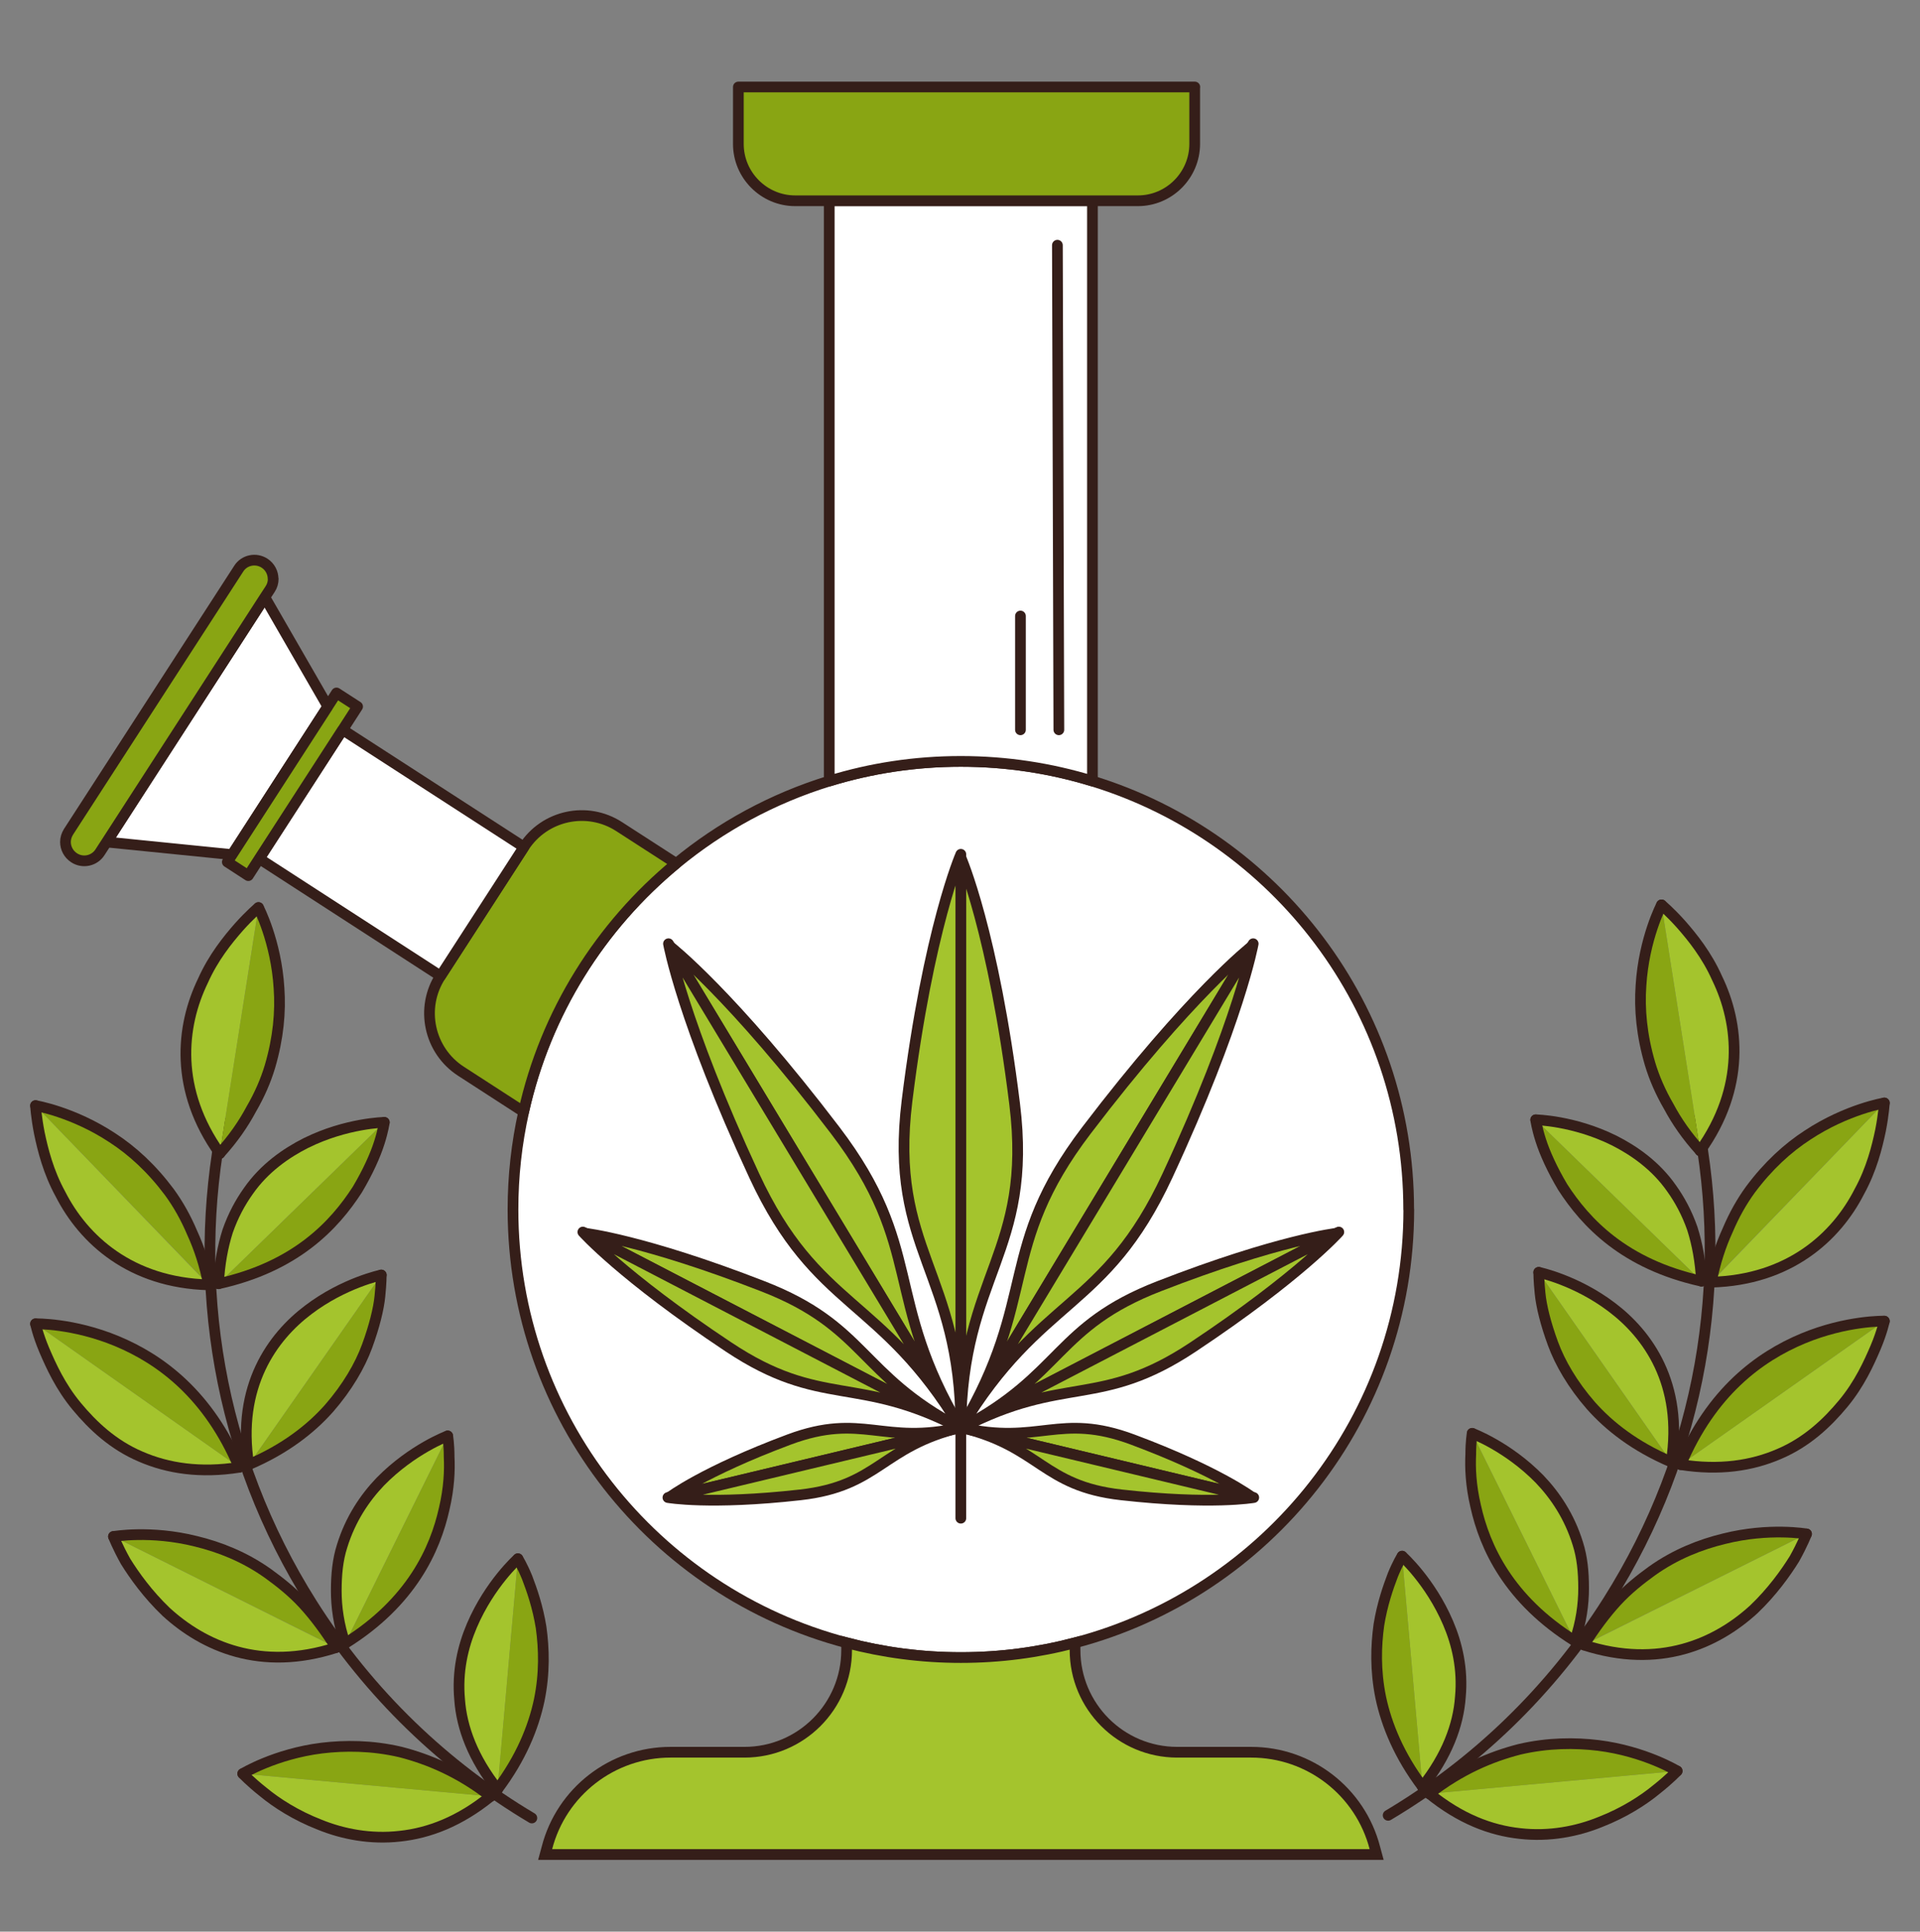 <?xml version="1.0" encoding="UTF-8"?> <svg xmlns="http://www.w3.org/2000/svg" width="172" height="173" viewBox="0 0 172 173" fill="none"><rect x="0" y="0" width="172" height="173" fill="#808080" stroke="none"/><g clip-path="url(#clip0_42_4518)"><path d="M126.205 108.322C126.205 126.952 113.505 142.602 96.305 147.132C93.035 147.992 89.615 148.452 86.075 148.452C82.535 148.452 79.115 147.992 75.845 147.132C58.635 142.612 45.955 126.942 45.955 108.322C45.955 105.322 46.285 102.392 46.915 99.572C48.885 90.692 53.795 82.932 60.585 77.332C64.575 74.042 69.215 71.512 74.285 69.952C78.015 68.812 81.975 68.192 86.075 68.192C90.175 68.192 94.145 68.802 97.865 69.952C114.275 74.992 126.195 90.262 126.195 108.322H126.205Z" fill="white" stroke="#351E19" stroke-width="0.96" stroke-linecap="round" stroke-linejoin="round"></path><path d="M97.865 17.982V69.952C94.135 68.812 90.175 68.192 86.075 68.192C81.975 68.192 78.005 68.802 74.285 69.952V17.972C81.095 17.972 90.795 17.972 97.865 17.972V17.982Z" fill="white" stroke="#351E19" stroke-width="0.96" stroke-linecap="round" stroke-linejoin="round"></path><path d="M107.025 7.792V12.882C107.025 15.682 104.745 17.982 101.935 17.982C100.725 17.982 99.365 17.982 97.875 17.982C90.795 17.982 81.105 17.982 74.295 17.982H71.235C68.435 17.982 66.145 15.692 66.145 12.892V7.792H107.035H107.025Z" fill="#89A513" stroke="#351E19" stroke-width="0.96" stroke-linecap="round" stroke-linejoin="round"></path><path d="M123.315 166.092H48.835L48.995 165.502C50.295 160.462 54.855 156.932 60.065 156.932H66.695C71.745 156.932 75.845 152.832 75.845 147.772V147.132C79.115 147.992 82.535 148.452 86.076 148.452C89.615 148.452 93.035 147.992 96.305 147.132V147.772C96.305 152.832 100.405 156.932 105.455 156.932H112.085C117.305 156.932 121.855 160.452 123.165 165.502L123.325 166.092H123.315Z" fill="#A4C42D" stroke="#351E19" stroke-width="0.96" stroke-miterlimit="10"></path><path d="M60.575 77.332C53.795 82.922 48.875 90.692 46.905 99.572L41.295 95.942C38.435 94.092 37.615 90.262 39.465 87.412L46.935 75.862C48.785 73.002 52.605 72.182 55.465 74.032L60.575 77.332Z" fill="#89A513" stroke="#351E19" stroke-width="0.96" stroke-linecap="round" stroke-linejoin="round"></path><path d="M46.935 75.862L39.465 87.412L23.225 76.902L30.685 65.362H30.695L46.935 75.862Z" fill="white" stroke="#351E19" stroke-width="0.96" stroke-linecap="round" stroke-linejoin="round"></path><path d="M29.365 63.272V63.282L20.795 76.542L9.555 75.412L23.725 53.492L29.365 63.272Z" fill="white" stroke="#351E19" stroke-width="0.96" stroke-linecap="round" stroke-linejoin="round"></path><path d="M24.475 51.842C24.475 52.152 24.395 52.462 24.205 52.752L23.715 53.502L9.545 75.422L8.955 76.332C8.455 77.112 7.405 77.332 6.635 76.822C6.145 76.502 5.865 75.962 5.865 75.412C5.865 75.102 5.955 74.792 6.135 74.502L21.385 50.932C21.875 50.152 22.925 49.932 23.705 50.442C24.195 50.762 24.465 51.302 24.465 51.852L24.475 51.842Z" fill="#89A513" stroke="#351E19" stroke-width="0.96" stroke-linecap="round" stroke-linejoin="round"></path><path d="M32.035 63.282L30.695 65.362H30.685L23.225 76.902L22.245 78.422L20.365 77.202L20.795 76.542L29.365 63.282V63.272L30.145 62.062L32.035 63.282Z" fill="#89A513" stroke="#351E19" stroke-width="0.96" stroke-linecap="round" stroke-linejoin="round"></path><path d="M94.725 21.962L94.855 65.362" stroke="#351E19" stroke-width="0.96" stroke-linecap="round" stroke-linejoin="round"></path><path d="M91.415 55.172V65.362" stroke="#351E19" stroke-width="0.96" stroke-linecap="round" stroke-linejoin="round"></path><path d="M86.075 76.802V127.872C86.165 114.162 92.545 112.212 90.895 98.872C88.985 83.422 86.075 76.802 86.075 76.802Z" fill="#A4C42D" stroke="#351E19" stroke-width="0.96" stroke-linecap="round" stroke-linejoin="round"></path><path d="M86.075 127.872V76.512C86.075 76.512 83.175 83.132 81.255 98.582C79.595 112.012 86.075 113.902 86.075 127.872Z" fill="#A4C42D" stroke="#351E19" stroke-width="0.96" stroke-linecap="round" stroke-linejoin="round"></path><path d="M60.025 84.762L86.025 127.862C79.115 116.252 82.835 111.762 74.825 101.242C65.545 89.052 60.025 84.762 60.025 84.762Z" fill="#A4C42D" stroke="#351E19" stroke-width="0.96" stroke-linecap="round" stroke-linejoin="round"></path><path d="M86.035 127.862L59.885 84.522C59.885 84.522 61.115 91.402 67.565 105.292C73.175 117.372 78.925 116.062 86.045 127.862H86.035Z" fill="#A4C42D" stroke="#351E19" stroke-width="0.96" stroke-linecap="round" stroke-linejoin="round"></path><path d="M52.405 110.442L85.955 127.862C76.975 123.132 77.595 118.792 68.345 115.202C57.625 111.032 52.405 110.452 52.405 110.452V110.442Z" fill="#A4C42D" stroke="#351E19" stroke-width="0.96" stroke-linecap="round" stroke-linejoin="round"></path><path d="M85.955 127.862L52.215 110.342C52.215 110.342 55.695 114.272 65.275 120.642C73.605 126.182 76.775 123.092 85.955 127.862Z" fill="#A4C42D" stroke="#351E19" stroke-width="0.96" stroke-linecap="round" stroke-linejoin="round"></path><path d="M59.985 134.092L86.075 127.852C79.065 129.482 77.285 126.462 70.675 128.932C63.015 131.792 59.985 134.092 59.985 134.092Z" fill="#A4C42D" stroke="#351E19" stroke-width="0.96" stroke-linecap="round" stroke-linejoin="round"></path><path d="M86.075 127.852L59.835 134.122C59.835 134.122 63.575 134.792 71.695 133.882C78.765 133.092 78.935 129.552 86.065 127.842L86.075 127.852Z" fill="#A4C42D" stroke="#351E19" stroke-width="0.96" stroke-linecap="round" stroke-linejoin="round"></path><path d="M112.125 84.762L86.125 127.862C93.035 116.252 89.315 111.762 97.325 101.242C106.605 89.052 112.125 84.762 112.125 84.762Z" fill="#A4C42D" stroke="#351E19" stroke-width="0.96" stroke-linecap="round" stroke-linejoin="round"></path><path d="M86.115 127.862L112.265 84.522C112.265 84.522 111.035 91.402 104.585 105.292C98.975 117.372 93.225 116.062 86.105 127.862H86.115Z" fill="#A4C42D" stroke="#351E19" stroke-width="0.96" stroke-linecap="round" stroke-linejoin="round"></path><path d="M119.755 110.442L86.205 127.862C95.185 123.132 94.565 118.792 103.815 115.202C114.535 111.032 119.755 110.452 119.755 110.452V110.442Z" fill="#A4C42D" stroke="#351E19" stroke-width="0.96" stroke-linecap="round" stroke-linejoin="round"></path><path d="M86.195 127.862L119.935 110.342C119.935 110.342 116.455 114.272 106.875 120.642C98.545 126.182 95.375 123.092 86.195 127.862Z" fill="#A4C42D" stroke="#351E19" stroke-width="0.96" stroke-linecap="round" stroke-linejoin="round"></path><path d="M112.165 134.092L86.075 127.852C93.085 129.482 94.865 126.462 101.475 128.932C109.135 131.792 112.165 134.092 112.165 134.092Z" fill="#A4C42D" stroke="#351E19" stroke-width="0.96" stroke-linecap="round" stroke-linejoin="round"></path><path d="M86.075 127.852L112.315 134.122C112.315 134.122 108.575 134.792 100.455 133.882C93.385 133.092 93.215 129.552 86.085 127.842L86.075 127.852Z" fill="#A4C42D" stroke="#351E19" stroke-width="0.96" stroke-linecap="round" stroke-linejoin="round"></path><path d="M86.075 127.852V135.972" stroke="#351E19" stroke-width="0.96" stroke-linecap="round" stroke-linejoin="round"></path><path d="M47.645 162.822C39.895 158.212 33.085 151.752 27.935 143.602C19.525 130.282 17.095 114.882 19.945 100.562" stroke="#351E19" stroke-width="0.96" stroke-linecap="round" stroke-linejoin="round"></path><path d="M21.745 158.852C21.745 158.852 22.405 159.562 23.595 160.502C24.755 161.462 26.505 162.592 28.615 163.412C30.695 164.262 33.195 164.752 35.825 164.452C38.455 164.172 41.185 163.122 43.945 160.882" fill="#A4C42D"></path><path d="M21.745 158.852C21.745 158.852 22.405 159.562 23.595 160.502C24.755 161.462 26.505 162.592 28.615 163.412C30.695 164.262 33.195 164.752 35.825 164.452C38.455 164.172 41.185 163.122 43.945 160.882" stroke="#351E19" stroke-width="0.96" stroke-linecap="round" stroke-linejoin="round"></path><path d="M21.745 158.852C21.745 158.852 24.645 157.082 28.815 156.562C30.885 156.312 33.305 156.312 35.875 156.912C38.405 157.562 41.155 158.712 43.955 160.892" fill="#89A513"></path><path d="M21.745 158.852C21.745 158.852 24.645 157.082 28.815 156.562C30.885 156.312 33.305 156.312 35.875 156.912C38.405 157.562 41.155 158.712 43.955 160.892" stroke="#351E19" stroke-width="0.96" stroke-linecap="round" stroke-linejoin="round"></path><path d="M46.395 139.602C46.395 139.602 43.875 141.842 42.275 145.582C41.465 147.472 40.945 149.712 41.175 152.212C41.355 154.752 42.385 157.482 44.575 160.252" fill="#A4C42D"></path><path d="M46.395 139.602C46.395 139.602 43.875 141.842 42.275 145.582C41.465 147.472 40.945 149.712 41.175 152.212C41.355 154.752 42.385 157.482 44.575 160.252" stroke="#351E19" stroke-width="0.96" stroke-linecap="round" stroke-linejoin="round"></path><path d="M46.395 139.602C46.395 139.602 46.785 140.212 47.225 141.292C47.645 142.392 48.175 143.902 48.475 145.762C48.735 147.652 48.805 149.832 48.305 152.272C47.785 154.722 46.665 157.462 44.565 160.252" fill="#89A513"></path><path d="M46.395 139.602C46.395 139.602 46.785 140.212 47.225 141.292C47.645 142.392 48.175 143.902 48.475 145.762C48.735 147.652 48.805 149.832 48.305 152.272C47.785 154.722 46.665 157.462 44.565 160.252" stroke="#351E19" stroke-width="0.96" stroke-linecap="round" stroke-linejoin="round"></path><path d="M10.165 137.612C10.165 137.612 10.515 138.522 11.245 139.832C12.045 141.122 13.255 142.802 14.875 144.352C18.235 147.432 23.355 149.742 30.105 147.562" fill="#A4C42D"></path><path d="M10.165 137.612C10.165 137.612 10.515 138.522 11.245 139.832C12.045 141.122 13.255 142.802 14.875 144.352C18.235 147.432 23.355 149.742 30.105 147.562" stroke="#351E19" stroke-width="0.96" stroke-linecap="round" stroke-linejoin="round"></path><path d="M10.165 137.612C10.165 137.612 13.495 137.022 17.555 138.042C19.625 138.542 21.885 139.412 24.005 140.922C25.055 141.682 26.175 142.562 27.185 143.662C28.195 144.762 29.145 146.052 30.105 147.552" fill="#89A513"></path><path d="M10.165 137.612C10.165 137.612 13.495 137.022 17.555 138.042C19.625 138.542 21.885 139.412 24.005 140.922C25.055 141.682 26.175 142.562 27.185 143.662C28.195 144.762 29.145 146.052 30.105 147.552" stroke="#351E19" stroke-width="0.96" stroke-linecap="round" stroke-linejoin="round"></path><path d="M40.105 128.602C40.105 128.602 36.925 129.782 34.075 132.692C32.685 134.142 31.395 136.042 30.645 138.472C30.255 139.692 30.125 141.002 30.125 142.472C30.125 143.932 30.345 145.532 30.915 147.192" fill="#A4C42D"></path><path d="M40.105 128.602C40.105 128.602 36.925 129.782 34.075 132.692C32.685 134.142 31.395 136.042 30.645 138.472C30.255 139.692 30.125 141.002 30.125 142.472C30.125 143.932 30.345 145.532 30.915 147.192" stroke="#351E19" stroke-width="0.96" stroke-linecap="round" stroke-linejoin="round"></path><path d="M40.105 128.602C40.105 128.602 40.235 129.322 40.235 130.492C40.295 131.652 40.235 133.262 39.795 135.122C38.985 138.772 36.855 143.482 30.915 147.192" fill="#89A513"></path><path d="M40.105 128.602C40.105 128.602 40.235 129.322 40.235 130.492C40.295 131.652 40.235 133.262 39.795 135.122C38.985 138.772 36.855 143.482 30.915 147.192" stroke="#351E19" stroke-width="0.96" stroke-linecap="round" stroke-linejoin="round"></path><path d="M3.185 118.562C3.185 118.562 3.375 119.512 3.965 120.912C4.565 122.312 5.405 124.182 6.865 125.942C8.325 127.702 10.135 129.402 12.595 130.452C15.035 131.512 17.955 131.962 21.435 131.412" fill="#A4C42D"></path><path d="M3.185 118.562C3.185 118.562 3.375 119.512 3.965 120.912C4.565 122.312 5.405 124.182 6.865 125.942C8.325 127.702 10.135 129.402 12.595 130.452C15.035 131.512 17.955 131.962 21.435 131.412" stroke="#351E19" stroke-width="0.96" stroke-linecap="round" stroke-linejoin="round"></path><path d="M3.185 118.562C3.185 118.562 6.535 118.482 10.465 120.112C14.405 121.752 18.675 124.912 21.425 131.412" fill="#89A513"></path><path d="M3.185 118.562C3.185 118.562 6.535 118.482 10.465 120.112C14.405 121.752 18.675 124.912 21.425 131.412" stroke="#351E19" stroke-width="0.96" stroke-linecap="round" stroke-linejoin="round"></path><path d="M34.155 114.192C34.155 114.192 30.815 114.882 27.615 117.312C24.415 119.722 21.175 124.152 22.285 131.172" fill="#A4C42D"></path><path d="M34.155 114.192C34.155 114.192 30.815 114.882 27.615 117.312C24.415 119.722 21.175 124.152 22.285 131.172" stroke="#351E19" stroke-width="0.96" stroke-linecap="round" stroke-linejoin="round"></path><path d="M34.155 114.192C34.155 114.192 34.155 114.922 34.035 116.072C33.925 117.222 33.525 118.822 32.885 120.562C32.245 122.312 31.105 124.262 29.485 126.122C27.835 127.982 25.535 129.782 22.285 131.172" fill="#89A513"></path><path d="M34.155 114.192C34.155 114.192 34.155 114.922 34.035 116.072C33.925 117.222 33.525 118.822 32.885 120.562C32.245 122.312 31.105 124.262 29.485 126.122C27.835 127.982 25.535 129.782 22.285 131.172" stroke="#351E19" stroke-width="0.96" stroke-linecap="round" stroke-linejoin="round"></path><path d="M3.185 99.022C3.185 99.022 3.235 99.993 3.525 101.482C3.835 102.962 4.325 104.962 5.425 106.962C7.485 111.002 11.685 114.882 18.685 115.072" fill="#A4C42D"></path><path d="M3.185 99.022C3.185 99.022 3.235 99.993 3.525 101.482C3.835 102.962 4.325 104.962 5.425 106.962C7.485 111.002 11.685 114.882 18.685 115.072" stroke="#351E19" stroke-width="0.96" stroke-linecap="round" stroke-linejoin="round"></path><path d="M3.185 99.022C3.185 99.022 6.535 99.573 10.065 101.902C11.855 103.062 13.585 104.642 15.175 106.772C15.955 107.842 16.635 109.042 17.215 110.412C17.845 111.782 18.345 113.312 18.685 115.052" fill="#89A513"></path><path d="M3.185 99.022C3.185 99.022 6.535 99.573 10.065 101.902C11.855 103.062 13.585 104.642 15.175 106.772C15.955 107.842 16.635 109.042 17.215 110.412C17.845 111.782 18.345 113.312 18.685 115.052" stroke="#351E19" stroke-width="0.96" stroke-linecap="round" stroke-linejoin="round"></path><path d="M34.425 100.522C34.425 100.522 31.055 100.572 27.425 102.362C25.635 103.262 23.675 104.622 22.255 106.662C21.525 107.682 20.875 108.882 20.395 110.262C19.955 111.642 19.665 113.212 19.575 114.972" fill="#A4C42D"></path><path d="M34.425 100.522C34.425 100.522 31.055 100.572 27.425 102.362C25.635 103.262 23.675 104.622 22.255 106.662C21.525 107.682 20.875 108.882 20.395 110.262C19.955 111.642 19.665 113.212 19.575 114.972" stroke="#351E19" stroke-width="0.96" stroke-linecap="round" stroke-linejoin="round"></path><path d="M34.425 100.522C34.425 100.522 34.335 101.242 33.975 102.352C33.625 103.462 32.955 104.962 32.005 106.552C29.955 109.722 26.505 113.442 19.575 114.972" fill="#89A513"></path><path d="M34.425 100.522C34.425 100.522 34.335 101.242 33.975 102.352C33.625 103.462 32.955 104.962 32.005 106.552C29.955 109.722 26.505 113.442 19.575 114.972" stroke="#351E19" stroke-width="0.96" stroke-linecap="round" stroke-linejoin="round"></path><path d="M23.155 81.282C23.155 81.282 22.405 81.902 21.395 83.032C20.395 84.172 19.105 85.762 18.175 87.852C16.195 91.932 15.625 97.622 19.695 103.312" fill="#A4C42D"></path><path d="M23.155 81.282C23.155 81.282 22.405 81.902 21.395 83.032C20.395 84.172 19.105 85.762 18.175 87.852C16.195 91.932 15.625 97.622 19.695 103.312" stroke="#351E19" stroke-width="0.96" stroke-linecap="round" stroke-linejoin="round"></path><path d="M23.155 81.282C23.155 81.282 24.735 84.282 24.995 88.502C25.145 90.622 24.935 92.962 24.185 95.512C23.805 96.782 23.255 98.052 22.505 99.342C21.795 100.672 20.875 102.002 19.685 103.312" fill="#89A513"></path><path d="M23.155 81.282C23.155 81.282 24.735 84.282 24.995 88.502C25.145 90.622 24.935 92.962 24.185 95.512C23.805 96.782 23.255 98.052 22.505 99.342C21.795 100.672 20.875 102.002 19.685 103.312" stroke="#351E19" stroke-width="0.96" stroke-linecap="round" stroke-linejoin="round"></path><path d="M124.355 162.582C132.105 157.972 138.915 151.512 144.065 143.362C152.475 130.042 154.905 114.642 152.055 100.322" stroke="#351E19" stroke-width="0.96" stroke-linecap="round" stroke-linejoin="round"></path><path d="M150.245 158.612C150.245 158.612 149.585 159.322 148.395 160.262C147.235 161.222 145.485 162.352 143.375 163.172C141.295 164.022 138.795 164.512 136.165 164.212C133.535 163.932 130.805 162.882 128.045 160.642" fill="#A4C42D"></path><path d="M150.245 158.612C150.245 158.612 149.585 159.322 148.395 160.262C147.235 161.222 145.485 162.352 143.375 163.172C141.295 164.022 138.795 164.512 136.165 164.212C133.535 163.932 130.805 162.882 128.045 160.642" stroke="#351E19" stroke-width="0.96" stroke-linecap="round" stroke-linejoin="round"></path><path d="M150.245 158.612C150.245 158.612 147.345 156.842 143.175 156.322C141.105 156.072 138.685 156.072 136.115 156.672C133.585 157.322 130.835 158.472 128.035 160.652" fill="#89A513"></path><path d="M150.245 158.612C150.245 158.612 147.345 156.842 143.175 156.322C141.105 156.072 138.685 156.072 136.115 156.672C133.585 157.322 130.835 158.472 128.035 160.652" stroke="#351E19" stroke-width="0.96" stroke-linecap="round" stroke-linejoin="round"></path><path d="M125.605 139.372C125.605 139.372 128.125 141.612 129.725 145.352C130.535 147.242 131.055 149.482 130.825 151.982C130.645 154.522 129.615 157.252 127.425 160.022" fill="#A4C42D"></path><path d="M125.605 139.372C125.605 139.372 128.125 141.612 129.725 145.352C130.535 147.242 131.055 149.482 130.825 151.982C130.645 154.522 129.615 157.252 127.425 160.022" stroke="#351E19" stroke-width="0.96" stroke-linecap="round" stroke-linejoin="round"></path><path d="M125.605 139.372C125.605 139.372 125.215 139.982 124.775 141.062C124.355 142.162 123.825 143.672 123.525 145.532C123.265 147.422 123.195 149.602 123.695 152.042C124.215 154.492 125.335 157.232 127.435 160.022" fill="#89A513"></path><path d="M125.605 139.372C125.605 139.372 125.215 139.982 124.775 141.062C124.355 142.162 123.825 143.672 123.525 145.532C123.265 147.422 123.195 149.602 123.695 152.042C124.215 154.492 125.335 157.232 127.435 160.022" stroke="#351E19" stroke-width="0.96" stroke-linecap="round" stroke-linejoin="round"></path><path d="M161.835 137.382C161.835 137.382 161.485 138.292 160.755 139.602C159.955 140.892 158.745 142.572 157.125 144.122C153.765 147.202 148.645 149.512 141.895 147.332" fill="#A4C42D"></path><path d="M161.835 137.382C161.835 137.382 161.485 138.292 160.755 139.602C159.955 140.892 158.745 142.572 157.125 144.122C153.765 147.202 148.645 149.512 141.895 147.332" stroke="#351E19" stroke-width="0.96" stroke-linecap="round" stroke-linejoin="round"></path><path d="M161.835 137.382C161.835 137.382 158.505 136.792 154.445 137.812C152.375 138.312 150.115 139.182 147.995 140.692C146.945 141.452 145.825 142.332 144.815 143.432C143.805 144.532 142.855 145.822 141.895 147.322" fill="#89A513"></path><path d="M161.835 137.382C161.835 137.382 158.505 136.792 154.445 137.812C152.375 138.312 150.115 139.182 147.995 140.692C146.945 141.452 145.825 142.332 144.815 143.432C143.805 144.532 142.855 145.822 141.895 147.322" stroke="#351E19" stroke-width="0.96" stroke-linecap="round" stroke-linejoin="round"></path><path d="M131.885 128.372C131.885 128.372 135.065 129.552 137.915 132.462C139.305 133.912 140.595 135.812 141.345 138.242C141.735 139.462 141.865 140.772 141.865 142.242C141.865 143.702 141.645 145.302 141.075 146.962" fill="#A4C42D"></path><path d="M131.885 128.372C131.885 128.372 135.065 129.552 137.915 132.462C139.305 133.912 140.595 135.812 141.345 138.242C141.735 139.462 141.865 140.772 141.865 142.242C141.865 143.702 141.645 145.302 141.075 146.962" stroke="#351E19" stroke-width="0.96" stroke-linecap="round" stroke-linejoin="round"></path><path d="M131.885 128.372C131.885 128.372 131.755 129.092 131.755 130.262C131.695 131.422 131.755 133.032 132.195 134.892C133.005 138.542 135.135 143.252 141.075 146.962" fill="#89A513"></path><path d="M131.885 128.372C131.885 128.372 131.755 129.092 131.755 130.262C131.695 131.422 131.755 133.032 132.195 134.892C133.005 138.542 135.135 143.252 141.075 146.962" stroke="#351E19" stroke-width="0.96" stroke-linecap="round" stroke-linejoin="round"></path><path d="M168.805 118.322C168.805 118.322 168.615 119.272 168.025 120.672C167.425 122.072 166.585 123.942 165.125 125.702C163.665 127.462 161.855 129.162 159.395 130.212C156.955 131.272 154.035 131.722 150.555 131.172" fill="#A4C42D"></path><path d="M168.805 118.322C168.805 118.322 168.615 119.272 168.025 120.672C167.425 122.072 166.585 123.942 165.125 125.702C163.665 127.462 161.855 129.162 159.395 130.212C156.955 131.272 154.035 131.722 150.555 131.172" stroke="#351E19" stroke-width="0.96" stroke-linecap="round" stroke-linejoin="round"></path><path d="M168.805 118.322C168.805 118.322 165.455 118.242 161.525 119.872C157.585 121.512 153.315 124.672 150.565 131.172" fill="#89A513"></path><path d="M168.805 118.322C168.805 118.322 165.455 118.242 161.525 119.872C157.585 121.512 153.315 124.672 150.565 131.172" stroke="#351E19" stroke-width="0.96" stroke-linecap="round" stroke-linejoin="round"></path><path d="M137.845 113.952C137.845 113.952 141.185 114.642 144.385 117.072C147.585 119.482 150.825 123.912 149.715 130.932" fill="#A4C42D"></path><path d="M137.845 113.952C137.845 113.952 141.185 114.642 144.385 117.072C147.585 119.482 150.825 123.912 149.715 130.932" stroke="#351E19" stroke-width="0.96" stroke-linecap="round" stroke-linejoin="round"></path><path d="M137.845 113.952C137.845 113.952 137.845 114.682 137.965 115.832C138.075 116.982 138.475 118.582 139.115 120.322C139.755 122.072 140.895 124.022 142.515 125.882C144.165 127.742 146.465 129.542 149.715 130.932" fill="#89A513"></path><path d="M137.845 113.952C137.845 113.952 137.845 114.682 137.965 115.832C138.075 116.982 138.475 118.582 139.115 120.322C139.755 122.072 140.895 124.022 142.515 125.882C144.165 127.742 146.465 129.542 149.715 130.932" stroke="#351E19" stroke-width="0.96" stroke-linecap="round" stroke-linejoin="round"></path><path d="M168.805 98.782C168.805 98.782 168.755 99.752 168.465 101.242C168.155 102.722 167.665 104.722 166.565 106.722C164.505 110.762 160.305 114.642 153.305 114.832" fill="#A4C42D"></path><path d="M168.805 98.782C168.805 98.782 168.755 99.752 168.465 101.242C168.155 102.722 167.665 104.722 166.565 106.722C164.505 110.762 160.305 114.642 153.305 114.832" stroke="#351E19" stroke-width="0.96" stroke-linecap="round" stroke-linejoin="round"></path><path d="M168.805 98.782C168.805 98.782 165.455 99.332 161.925 101.662C160.135 102.822 158.405 104.402 156.815 106.532C156.035 107.602 155.355 108.802 154.775 110.172C154.145 111.542 153.645 113.072 153.305 114.812" fill="#89A513"></path><path d="M168.805 98.782C168.805 98.782 165.455 99.332 161.925 101.662C160.135 102.822 158.405 104.402 156.815 106.532C156.035 107.602 155.355 108.802 154.775 110.172C154.145 111.542 153.645 113.072 153.305 114.812" stroke="#351E19" stroke-width="0.96" stroke-linecap="round" stroke-linejoin="round"></path><path d="M137.575 100.292C137.575 100.292 140.945 100.342 144.575 102.132C146.365 103.032 148.325 104.392 149.745 106.432C150.475 107.452 151.125 108.652 151.605 110.032C152.045 111.412 152.335 112.982 152.425 114.742" fill="#A4C42D"></path><path d="M137.575 100.292C137.575 100.292 140.945 100.342 144.575 102.132C146.365 103.032 148.325 104.392 149.745 106.432C150.475 107.452 151.125 108.652 151.605 110.032C152.045 111.412 152.335 112.982 152.425 114.742" stroke="#351E19" stroke-width="0.96" stroke-linecap="round" stroke-linejoin="round"></path><path d="M137.575 100.292C137.575 100.292 137.665 101.012 138.025 102.122C138.375 103.232 139.045 104.732 139.995 106.322C142.045 109.492 145.495 113.212 152.425 114.742" fill="#89A513"></path><path d="M137.575 100.292C137.575 100.292 137.665 101.012 138.025 102.122C138.375 103.232 139.045 104.732 139.995 106.322C142.045 109.492 145.495 113.212 152.425 114.742" stroke="#351E19" stroke-width="0.96" stroke-linecap="round" stroke-linejoin="round"></path><path d="M148.845 81.042C148.845 81.042 149.595 81.662 150.605 82.792C151.605 83.932 152.895 85.522 153.825 87.612C155.805 91.692 156.375 97.382 152.305 103.072" fill="#A4C42D"></path><path d="M148.845 81.042C148.845 81.042 149.595 81.662 150.605 82.792C151.605 83.932 152.895 85.522 153.825 87.612C155.805 91.692 156.375 97.382 152.305 103.072" stroke="#351E19" stroke-width="0.96" stroke-linecap="round" stroke-linejoin="round"></path><path d="M148.845 81.042C148.845 81.042 147.265 84.042 147.005 88.262C146.855 90.382 147.065 92.722 147.815 95.272C148.195 96.542 148.745 97.812 149.495 99.102C150.205 100.432 151.125 101.762 152.315 103.072" fill="#89A513"></path><path d="M148.845 81.042C148.845 81.042 147.265 84.042 147.005 88.262C146.855 90.382 147.065 92.722 147.815 95.272C148.195 96.542 148.745 97.812 149.495 99.102C150.205 100.432 151.125 101.762 152.315 103.072" stroke="#351E19" stroke-width="0.96" stroke-linecap="round" stroke-linejoin="round"></path></g><defs><clipPath id="clip0_42_4518"><rect width="166.59" height="159.26" fill="white" transform="translate(2.705 7.312)"></rect></clipPath></defs></svg> 